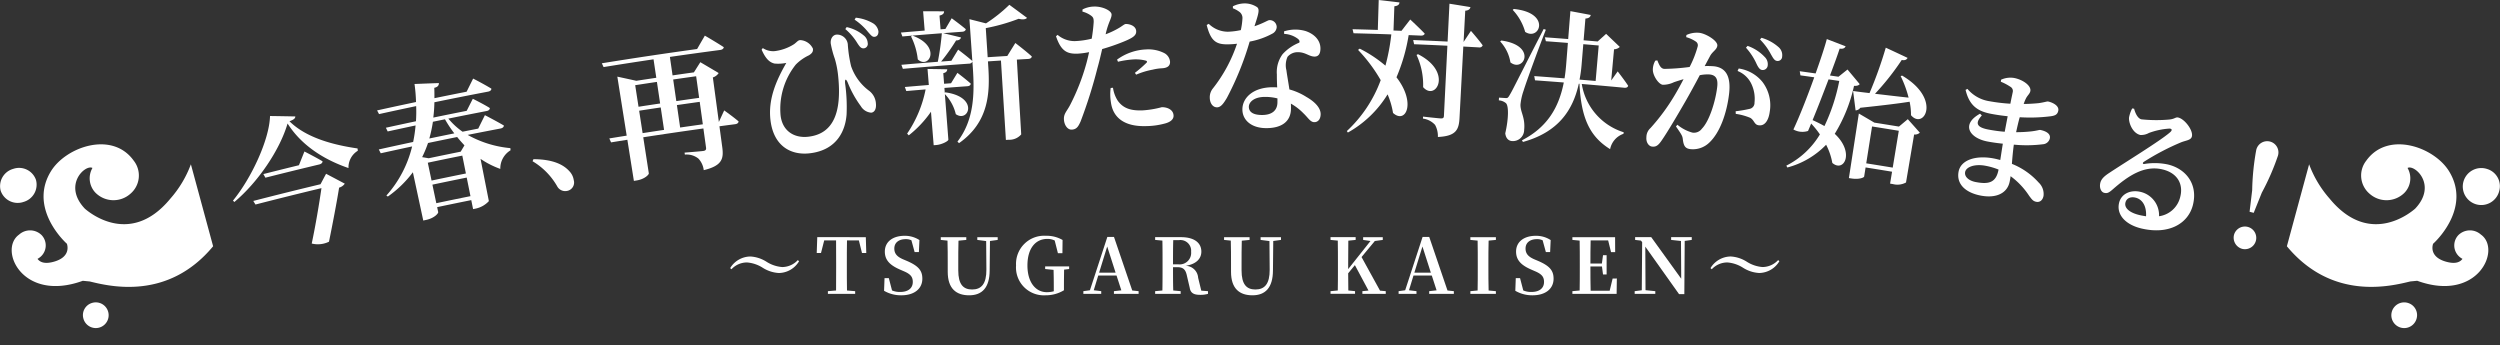 <svg xmlns="http://www.w3.org/2000/svg" xmlns:xlink="http://www.w3.org/1999/xlink" width="505.884" height="69.865" viewBox="0 0 505.884 69.865">
  <rect x="0" y="0" width="505.884" height="69.865" fill="#333333" stroke="none"/>
  <defs>
    <clipPath id="clip-path">
      <rect id="長方形_1" data-name="長方形 1" width="505.884" height="69.865" transform="translate(0 0)" fill="none"/>
    </clipPath>
  </defs>
  <g id="グループ_2" data-name="グループ 2" transform="translate(0 0)">
    <g id="グループ_1" data-name="グループ 1" clip-path="url(#clip-path)">
      <path id="パス_1" data-name="パス 1" d="M502.028,47.477a3.323,3.323,0,0,0-4.577.11,3.036,3.036,0,0,0,.252,4.394,3.177,3.177,0,0,0,.588.4c-.459.633-1.348,1.065-3.06.643-3.97-.974-2.883-3.695-2.882-3.7,1.54-1.4,7.436-7.8,3.235-14.656-3.021-4.941-12.416-8.269-16.773-2.139a4.843,4.843,0,0,0,.71,6.7,5.141,5.141,0,0,0,7.012-.2,4.2,4.2,0,0,0,.642-5.041c1.419-.787,6.1,3.453,1.515,8.259-.047,0-8.829,8.227-17.275-2.048a22.124,22.124,0,0,1-4.158-6.952c-1.388,5.112-3.109,11.454-4.5,16.587,9.214,11.095,21.053,8.066,24.974,7.118l1.4-.135c12.255,4.453,17.115-6.345,12.9-9.343" fill="#fff"/>
      <path id="パス_2" data-name="パス 2" d="M505.725,38.656a3.742,3.742,0,1,1-2.5-4.477,3.631,3.631,0,0,1,2.5,4.477" fill="#fff"/>
      <path id="パス_3" data-name="パス 3" d="M489,64.491a2.6,2.6,0,1,1-1.739-3.188A2.57,2.57,0,0,1,489,64.491" fill="#fff"/>
      <path id="パス_4" data-name="パス 4" d="M3.856,47.477a3.323,3.323,0,0,1,4.577.11,3.038,3.038,0,0,1-.252,4.394,3.227,3.227,0,0,1-.588.4c.459.633,1.347,1.065,3.06.643,3.972-.976,2.882-3.694,2.882-3.7-1.54-1.4-7.436-7.8-3.235-14.656,3.021-4.941,12.417-8.269,16.773-2.139a4.843,4.843,0,0,1-.71,6.7,5.142,5.142,0,0,1-7.012-.2,4.2,4.2,0,0,1-.642-5.041c-1.42-.787-6.094,3.453-1.515,8.259.048,0,8.828,8.227,17.275-2.048a22.124,22.124,0,0,0,4.158-6.952c1.387,5.112,3.109,11.454,4.5,16.587C33.915,60.932,22.076,57.9,18.155,56.955l-1.4-.135C4.5,61.273-.359,50.475,3.856,47.477" fill="#fff"/>
      <path id="パス_5" data-name="パス 5" d="M.16,38.656a3.631,3.631,0,0,0,4.617,2.2,3.631,3.631,0,0,0,2.5-4.46,3.62,3.62,0,0,0-4.622-2.217,3.621,3.621,0,0,0-2.5,4.477" fill="#fff"/>
      <path id="パス_6" data-name="パス 6" d="M16.883,64.491A2.6,2.6,0,1,0,18.622,61.3a2.57,2.57,0,0,0-1.739,3.188" fill="#fff"/>
      <path id="パス_7" data-name="パス 7" d="M59.765,23.563c-.014.422-.337.65-1.189.977,3.451,3.4,8.976,4.8,13.78,5.5.016.155.032.31.049.466a3.932,3.932,0,0,0-1.887,3.5c-4.746-1.618-9.436-4.458-12.327-9.014C56.6,30.432,52.135,36.932,47.419,40.88c-.092-.1-.185-.191-.278-.287,3.7-4.495,7.364-12.3,7.5-17.119q2.566.036,5.128.089m6.216,11.6q1.9,1,3.785,2a2.075,2.075,0,0,1-1.15.806c-.425,2.694-1.372,7.668-2.047,10.94a5.12,5.12,0,0,1-3.494.371c.761-3.567,1.53-8.148,1.969-11.211q-6.685,1.6-13.35,3.318c-.149-.242-.3-.483-.446-.725q6.792-1.752,13.606-3.384.561-1.061,1.127-2.119m-4.387-4.507s2.27,1.156,3.673,1.988c-.008.331-.273.543-.681.64q-5.448,1.3-10.884,2.677l-.416-.734q3.594-.91,7.2-1.79.554-1.39,1.112-2.781" fill="#fff"/>
      <path id="パス_8" data-name="パス 8" d="M94.639,27.3a21.617,21.617,0,0,0,8.641,2.675l.027.439a4.293,4.293,0,0,0-2.068,3.765,17.532,17.532,0,0,1-4-2.033q.843,4.275,1.685,8.551a5.041,5.041,0,0,1-2.605,1.5l-.589.118q-.185-.91-.368-1.822-3.453.694-6.9,1.422.1.5.209,1c.055.256-.774,1.232-2.434,1.586l-.588.126q-1.05-4.885-2.1-9.771a22.452,22.452,0,0,1-5.065,4.916l-.3-.2a23.017,23.017,0,0,0,5.212-9.941q-3.177.68-6.35,1.384l-.4-.773q3.476-.774,6.957-1.516a27.647,27.647,0,0,0,.49-3.342q-2.823.6-5.644,1.216c-.122-.25-.243-.5-.365-.752q3.042-.669,6.087-1.312a28.88,28.88,0,0,0,.042-3.067q-3.759.792-7.513,1.619l-.395-.745q3.936-.87,7.879-1.7a33,33,0,0,0-.305-3.647q2.464-.1,4.928-.188c.016.5-.265.824-.928.96.029.706.031,1.418.029,2.1q3.255-.67,6.515-1.312.656-1.329,1.318-2.657s2.3,1.181,3.694,2.04c.006.325-.272.524-.658.6Q93.331,19.574,87.9,20.693a28.228,28.228,0,0,1-.22,3.1q3.376-.7,6.759-1.368.615-1.218,1.237-2.436s2.153,1.058,3.449,1.877c-.022.329-.268.524-.626.594q-3.89.75-7.774,1.54A14.333,14.333,0,0,0,93.6,26.651q1.587-.318,3.174-.629.672-1.36,1.349-2.72s2.373,1.227,3.842,2.1c-.024.329-.3.528-.681.6q-3.324.633-6.644,1.294m-8.028,1.64a23.28,23.28,0,0,1-1.189,2.863l1.325.225q3.235-.679,6.474-1.333.381-.639.762-1.278c-.506-.55-1.016-1.1-1.475-1.69q-2.951.6-5.9,1.213m.717,7.6q3.472-.732,6.951-1.433l-.729-3.616q-3.494.7-6.983,1.439.381,1.8.761,3.61M95.2,39.693q-.38-1.88-.758-3.76-3.474.7-6.943,1.432.395,1.876.79,3.752,3.453-.728,6.911-1.424M87.6,24.641a27.041,27.041,0,0,1-.724,3.385q2.527-.528,5.056-1.039a24.852,24.852,0,0,1-1.891-2.848q-1.221.249-2.441.5" fill="#fff"/>
      <path id="パス_9" data-name="パス 9" d="M107.945,32.211c3.764.02,5.975.993,7.256,2.42a3.3,3.3,0,0,1,.9,1.818,1.724,1.724,0,0,1-1.393,2.191,1.841,1.841,0,0,1-1.979-.976,13.944,13.944,0,0,0-4.962-5.036l.177-.417" fill="#fff"/>
      <path id="パス_10" data-name="パス 10" d="M146.55,22.345s1.848,1.307,2.91,2.226c-.04.328-.3.506-.678.557q-1.6.208-3.2.423.288,2.131.574,4.262c.311,2.306-.024,3.72-3.753,4.621a4.1,4.1,0,0,0-1.076-2.342,3.848,3.848,0,0,0-2.744-.811c-.019-.134-.039-.269-.058-.4,0,0,3.151-.245,3.775-.331.515-.071.625-.292.568-.7q-.267-1.927-.535-3.856-6.09.846-12.17,1.784.564,3.648,1.127,7.294c.04.258-.84,1.186-2.456,1.441l-.566.09-1.32-8.321q-1.648.261-3.3.529l-.354-.8q1.758-.286,3.518-.566-.946-5.967-1.894-11.936,1.926.415,3.845.84,2.019-.31,4.039-.612-.279-1.867-.557-3.735-5.058.751-10.11,1.57c-.117-.256-.235-.511-.353-.767q9.627-1.56,19.28-2.888.778-1.353,1.564-2.706s2.344,1.355,3.832,2.333c-.042.329-.33.512-.719.564q-5.1.672-10.185,1.408.27,1.869.541,3.738,2.158-.314,4.319-.614.646-1.029,1.3-2.056,1.862,1.094,3.714,2.195a2.205,2.205,0,0,1-1.178.891q.607,4.506,1.214,9.012.539-1.172,1.081-2.343m-18.011-5.1q.336,2.182.674,4.364,2.184-.338,4.37-.663-.325-2.184-.65-4.367-2.2.327-4.394.666m1.5,9.7q2.169-.334,4.34-.658l-.675-4.54q-2.184.324-4.366.662.351,2.268.7,4.536m6.185-10.853q.316,2.184.632,4.37,2.31-.335,4.622-.655-.3-2.187-.607-4.374-2.325.322-4.647.659m6,9.067q-.315-2.272-.631-4.546-2.31.321-4.617.654l.657,4.543q2.295-.333,4.591-.651" fill="#fff"/>
      <path id="パス_11" data-name="パス 11" d="M154.113,10.049l.244-.322a3.781,3.781,0,0,0,2.39.62A9.408,9.408,0,0,0,160.7,8.924c.6-.447.734-.753,1.208-.809A3.015,3.015,0,0,1,164.5,9.847c.056.519-.074.885-.81,1.345a9.215,9.215,0,0,0-2.658,1.875A14.37,14.37,0,0,0,157.959,23.4c.374,3.117,2.755,4.587,5.584,4.268,5.112-.571,6.81-4.941,6.068-12.2a18.847,18.847,0,0,0-.675-3.552,19.294,19.294,0,0,1-.829-3.1C168,7.81,168.544,7.05,169.3,7a2.2,2.2,0,0,1,2.253,1.932,26.058,26.058,0,0,0,.67,4.458,10.41,10.41,0,0,0,3.547,4.908,3.5,3.5,0,0,1,1.478,2.69c.09.956-.224,1.741-.963,1.813a2.669,2.669,0,0,1-2.091-1.315,21.235,21.235,0,0,1-2.642-4.758c-.367-.868-.638-.784-.54.171a34.542,34.542,0,0,1,.3,6.22c-.21,3.12-1.815,7.268-7.5,7.905-3.711.416-7.256-1.4-7.9-6.68-.536-4.383,1.283-8.264,3.2-11.615a8.247,8.247,0,0,1-2.374.132c-1.126-.247-1.884-1.147-2.623-2.815m19.361-1.333a11.493,11.493,0,0,0-2.422-2.826l.269-.406a8.059,8.059,0,0,1,3.407,1.651,2.087,2.087,0,0,1,.853,1.553.9.9,0,0,1-.823,1.1c-.531.021-.821-.358-1.284-1.072m2.146-2.279a12.259,12.259,0,0,0-2.693-2.455l.243-.4a8.656,8.656,0,0,1,3.562,1.178,2.346,2.346,0,0,1,1.02,1.568c.028.612-.237,1.1-.825,1.127-.447.04-.773-.422-1.307-1.015" fill="#fff"/>
      <path id="パス_12" data-name="パス 12" d="M191.28,18.683c6.9.944,4.728,6.236,2.128,4.413a8.756,8.756,0,0,0-2.211-4.057l.708,9.211c.022.291-1.289,1-2.429,1.094l-.543.043q-.273-3.387-.547-6.776a21.965,21.965,0,0,1-4.493,4.779l-.333-.351a24.24,24.24,0,0,0,3.741-8.946q-1.954.161-3.909.329-.147-.41-.293-.819,2.424-.212,4.85-.406l-.261-3.244q1.993.029,3.987.066c0,.349-.2.656-.8.79q.084,1.073.165,2.144l1.406-.107q.644-1.052,1.288-2.106s1.7,1.274,2.71,2.194c-.061.324-.3.486-.684.514q-2.328.167-4.655.345l.075.985.1-.095M205.456,8.7s2.1,1.594,3.333,2.722c-.039.323-.335.483-.725.505q-1.15.065-2.3.131.439,7.57.881,15.14a3.144,3.144,0,0,1-2.528,1.083l-.571.035-1-16.065q-1.315.083-2.634.169l.069,1.043c.348,5.254.159,11.242-5.918,15.5l-.322-.3c3.388-4.415,3.48-9.715,3.108-15.049l-.081-1.16a.7.7,0,0,1-.694.427q-6.691.469-13.377,1.05c-.1-.273-.2-.547-.3-.819q3.686-.321,7.373-.609a53.657,53.657,0,0,0,.814-5.774q-3.993.3-7.984.649-.146-.395-.293-.791,2.4-.207,4.806-.4-.157-1.954-.316-3.91,2.121,0,4.239.019c0,.411-.2.684-.923.858l.213,2.781.979-.074q.635-1.083,1.273-2.165s1.786,1.3,2.86,2.213c-.062.324-.329.488-.721.517q-1.928.137-3.854.284,1.8.431,3.6.87c-.086.356-.4.61-.993.6a38.931,38.931,0,0,1-3.033,4.278q1.04-.081,2.079-.158.683-1.128,1.369-2.257s1.774,1.328,2.871,2.3q-.292-4.232-.586-8.463,1.676.423,3.348.851A29.879,29.879,0,0,0,204.243.971q1.8,1.319,3.586,2.647c-.292.307-.848.395-1.7.183a38.708,38.708,0,0,1-6.654,1.892q.192,2.943.385,5.885,1.984-.13,3.969-.25.813-1.315,1.63-2.629M184.643,7.207c5.962,2.193,3.329,6.9,1.073,4.808a13.519,13.519,0,0,0-1.368-4.638l.295-.17" fill="#fff"/>
      <path id="パス_13" data-name="パス 13" d="M223.729,6.937a16.5,16.5,0,0,0,2.861-1.376c.549-.339.958-.7,1.209-.706.7-.022,2.082.344,2.114,1.477.023.816-.58,1.293-2.589,2.113a42.707,42.707,0,0,1-4.295,1.483c-.289,1.234-.6,2.609-.965,3.874a96.931,96.931,0,0,1-3.391,10.75c-.448,1.009-.8,1.635-1.811,1.68-.818.038-1.516-.89-1.572-2.079s.608-1.63,1.313-3.028a43.488,43.488,0,0,0,3.208-8.222c.192-.677.383-1.5.57-2.349a16.751,16.751,0,0,1-2.241.3c-2.11.091-3.409-.4-4.454-3.52l.322-.278A5.3,5.3,0,0,0,217.5,8.318a16.484,16.484,0,0,0,3.412-.49,32.579,32.579,0,0,0,.4-3.388c0-.728-.092-.957-.584-1.314a5.245,5.245,0,0,0-1.689-.776c0-.145.006-.29.01-.436a5.276,5.276,0,0,1,2.283-.586c1.714-.066,3.544.8,3.6,1.585.027.784-.542,1.355-1.106,3.586-.032.146-.065.292-.1.438m1.49,10.82a6.645,6.645,0,0,0,.941,2.585c1.126,1.62,2.725,2.061,4.944,2a19.282,19.282,0,0,0,3.984-.651c1.068-.024,2.367.475,2.39,1.723.015.755-.659,1.292-1.744,1.576a15.078,15.078,0,0,1-3.889.529c-4.169.112-6.627-1.6-7.047-4.841a9.918,9.918,0,0,1-.045-2.876l.466-.046m.831-5.7A10.753,10.753,0,0,1,231.934,10a7.169,7.169,0,0,1,3.631.728,2.2,2.2,0,0,1,1.2,1.777c.015.813-.5,1.259-1.69,1.314a9.606,9.606,0,0,0-1.82.275,15.246,15.246,0,0,0-3.347,1.018l-.259-.37a25.645,25.645,0,0,0,2.38-2.071c.134-.177.075-.32-.149-.4a8.2,8.2,0,0,0-2.393-.254,18.7,18.7,0,0,0-3.26.478l-.18-.43" fill="#fff"/>
      <path id="パス_14" data-name="パス 14" d="M249.469,1.28a5.483,5.483,0,0,1,2.274-.588,4.544,4.544,0,0,1,2.641.756c.561.467.276,1.365-.538,3.863,2.043-.694,2.689-1.241,3.054-1.24a1.416,1.416,0,0,1,1.446,1.4,1.59,1.59,0,0,1-.873,1.332,15.316,15.316,0,0,1-4.6,1.614,60.318,60.318,0,0,1-4.611,11.4c-.68,1.138-1.222,1.895-1.989,1.9-.931.008-1.461-.944-1.47-1.933a2.819,2.819,0,0,1,.64-1.9,29.816,29.816,0,0,0,4.871-9.036,16.186,16.186,0,0,1-1.948.125c-2.311.014-3.371-.7-4.188-3.917l.416-.237a5.564,5.564,0,0,0,3.869,1.6,13.962,13.962,0,0,0,2.623-.329,14.315,14.315,0,0,0,.331-2.413,1.53,1.53,0,0,0-.7-1.334,5.238,5.238,0,0,0-1.237-.664c0-.136,0-.271,0-.407m10.35,5.077a7.4,7.4,0,0,1,4.357-.068c1.889.636,3.039,1.965,3.009,3.592-.017.929-.333,1.593-1.221,1.577-1.081-.017-1.818-.9-3.347-.888a2.653,2.653,0,0,0-2.091.935,4.2,4.2,0,0,0-.22,2.759c.1.844.366,2.27.6,3.841a12.655,12.655,0,0,1,3.444,1.523c1.717.982,2.9,2.226,2.878,3.5-.023,1.132-.657,1.615-1.284,1.6-.818-.013-1.19-.833-2.241-1.834a11.256,11.256,0,0,0-2.5-1.919c.024.348.021.7.017,1.046-.028,2.586-1.9,3.929-5.027,3.915-2.995-.011-4.8-1.631-4.8-3.782-.008-2.352,2.19-4.513,6.213-4.491a7.388,7.388,0,0,1,.827.034c-.048-.93-.072-1.829-.065-2.615a6.114,6.114,0,0,1,1.164-4.117,9.092,9.092,0,0,1,3.361-2.319c.142-.261.035-.524-.241-.758a4.938,4.938,0,0,0-2.806-1.017l-.025-.523M258.5,19.915a9.815,9.815,0,0,0-2.524-.305c-2.226-.008-3.269,1.071-3.267,2,0,.961.739,1.654,2.651,1.659,2.022.008,3.122-.914,3.135-2.57,0-.262,0-.522.005-.784" fill="#fff"/>
      <path id="パス_15" data-name="パス 15" d="M285.047,7.1a36.288,36.288,0,0,1-2.465,8.542c4.025,5.185,1.882,9.549-.7,7.213a15.785,15.785,0,0,0-1.1-3.76,22.019,22.019,0,0,1-8.032,7.725l-.211-.3a26.486,26.486,0,0,0,6.851-10.3,31.465,31.465,0,0,0-4.584-6.124l.341-.252a25.787,25.787,0,0,1,5.2,3.444,41.538,41.538,0,0,0,1.191-6.327q-3.82-.134-7.644-.231-.1-.41-.2-.819,2.556.065,5.111.145L278.987,0q2.106.241,4.208.493c-.044.406-.279.687-1.041.776q-.087,2.454-.175,4.906l1.62.06q.882-1.145,1.768-2.286s1.84,1.7,2.934,2.854c-.1.285-.382.42-.8.4q-1.227-.052-2.455-.1m12.6-.861s1.555,1.773,2.38,2.928a.669.669,0,0,1-.75.423q-1.586-.09-3.171-.175-.383,7.224-.767,14.448c-.126,2.379-.69,3.68-4.376,3.852a4.745,4.745,0,0,0-.566-2.441A4.019,4.019,0,0,0,287.939,24c.006-.135.011-.271.017-.406,0,0,2.971.338,3.572.368.491.022.635-.115.655-.521l.7-14.19q-3.366-.165-6.734-.3l-.189-.851q3.483.141,6.965.312.188-3.829.376-7.66,2.125.336,4.248.685c-.079.4-.375.678-1.053.729l-.336,6.325q.744-1.125,1.492-2.248m-10.723,4.718c7.149,3.632,3.6,9.614,1.045,6.675a14.285,14.285,0,0,0-1.33-6.513l.285-.162" fill="#fff"/>
      <path id="パス_16" data-name="パス 16" d="M303.8,8.2c7.323,1,4.554,6.561,1.839,4.426a8.109,8.109,0,0,0-2.074-4.237L303.8,8.2m9.008-2.184c-1.461,3.736-4,10.668-4.5,12.322a11.917,11.917,0,0,0-.634,2.81c-.048,1.539,1,2.6.744,5.147a2.277,2.277,0,0,1-2.45,2.251c-.651-.044-1.251-.492-1.372-1.576.685-2.954.722-5.6.122-6.106a2.509,2.509,0,0,0-1.425-.556c.012-.184.023-.367.035-.551l1.263.08c.413.028.522.034.863-.555.674-1.117.606-1.136,6.915-13.414l.439.148m-6.494-4.2c7.683.75,5.223,6.563,2.308,4.637a10.654,10.654,0,0,0-2.517-4.447l.209-.19m13.762,15.178a12.28,12.28,0,0,0,8.495,9.771l-.057.315a4.118,4.118,0,0,0-2.7,3.1c-4.218-2.6-5.874-6.464-6.2-13.228l-.138-.011c-1.2,5.416-4.182,9.812-11.3,11.785l-.2-.334c5.266-2.716,7.5-6.813,8.463-11.7q-2.91-.228-5.821-.437c-.053-.286-.107-.571-.16-.857q3.066.219,6.131.461c.158-.949.264-1.934.344-2.945q.167-2.115.334-4.229-2.229-.177-4.458-.34c-.064-.267-.129-.534-.193-.8q2.356.172,4.713.359.222-2.824.446-5.648,2.061.381,4.118.774c-.09.4-.338.671-1.077.726q-.183,2.2-.365,4.4,1.422.117,2.843.24.854-.771,1.709-1.542,1.389,1.318,2.769,2.642a1.781,1.781,0,0,1-1.165.477q-.287,3.153-.572,6.307.654-.918,1.31-1.835s1.4,1.792,2.123,2.913c-.085.313-.374.431-.76.4q-4.312-.406-8.628-.766m-.044-3.822a26.2,26.2,0,0,1-.41,2.939q1.629.135,3.257.276.311-3.589.622-7.178-1.559-.135-3.119-.265-.176,2.115-.35,4.228" fill="#fff"/>
      <path id="パス_17" data-name="パス 17" d="M344.951,13.371a15.82,15.82,0,0,1,1.9.043c2.218.256,3.491,1.818,3.027,5.653-.445,3.693-1.77,7.744-4.054,9.847a4.767,4.767,0,0,1-3.724,1.268c-1.058-.119-1.419-.595-1.585-2.076-.073-.593-.232-.875-1.379-2.518q.143-.175.286-.349a8.127,8.127,0,0,0,3.027,1.591,1.979,1.979,0,0,0,1.943-.8c1.5-1.523,2.75-5.532,3.089-8.416.183-1.558-.194-2.393-1.495-2.544a7.7,7.7,0,0,0-2.034.149c-.961,1.823-2.049,3.808-2.9,5.289-1.583,2.747-3.674,6.3-4.835,7.955-.713,1.036-1.177,1.278-1.91,1.2-.653-.064-1.261-.829-1.15-1.928a2.471,2.471,0,0,1,.817-1.815,41.171,41.171,0,0,0,4.9-6.645c.642-1.07,1.236-2.176,1.8-3.254-.721.214-1.415.433-1.936.61a5.089,5.089,0,0,1-2.259.523c-.827-.085-1.944-1.719-2.019-2.923a3.611,3.611,0,0,1,.506-1.964l.4-.047c.406.976.672,1.646,1.393,1.719a42.361,42.361,0,0,0,5.14-.386,20.7,20.7,0,0,0,1.646-4.2.891.891,0,0,0-.35-.916,6.515,6.515,0,0,0-1.989-.919c.016-.144.032-.289.047-.433a5.016,5.016,0,0,1,2.622-.443c1.287.143,3.752,1.594,3.632,2.607-.094.809-.953,1.147-1.45,2.055q-.555,1.034-1.107,2.067m6.882.49a7.593,7.593,0,0,1,4.8,2.71,7.786,7.786,0,0,1,1.479,6.052c-.228,1.729-.991,2.887-2.193,2.732-.959-.095-.9-1.022-1.752-1.513a11.914,11.914,0,0,0-2.931-.8l-.018-.53a26.186,26.186,0,0,0,2.788-.473,1.235,1.235,0,0,0,1.026-1.275,7,7,0,0,0-.529-3.552,5.2,5.2,0,0,0-2.9-2.849l.229-.5m1.8-4.578a8.624,8.624,0,0,1,3.475,2.253,2.021,2.021,0,0,1,.6,1.688,1.012,1.012,0,0,1-1.134.938c-.471-.06-.78-.507-1.136-1.257a12.408,12.408,0,0,0-2.135-3.254c.11-.122.22-.246.329-.368m2.812-1.639a8.95,8.95,0,0,1,3.444,1.88,2.126,2.126,0,0,1,.738,1.915.9.9,0,0,1-1.05.887c-.528-.07-.773-.57-1.235-1.363a12.44,12.44,0,0,0-2.195-2.977l.3-.342" fill="#fff"/>
      <path id="パス_18" data-name="パス 18" d="M376.324,17.027c-.27.282-.535.36-1.157.353a31.375,31.375,0,0,1-3.9,9.7c4.108,3.82,1.855,7.919-.489,5.89a12.856,12.856,0,0,0-1.257-3.682,16.862,16.862,0,0,1-7.85,4.606l-.2-.379a16.614,16.614,0,0,0,6.792-6.317A17.987,17.987,0,0,0,366.494,25q-.322.792-.63,1.5a3.7,3.7,0,0,1-2.964-.3c1.177-2.479,2.821-6.646,4.222-10.557q-1.4-.2-2.8-.391l-.138-.84q1.607.222,3.212.449c.985-2.767,1.834-5.314,2.268-6.955q1.906.727,3.806,1.465c-.167.356-.484.573-1.209.467-.416,1.29-1.129,3.239-1.957,5.44q.858.125,1.716.252.914-.732,1.83-1.462,1.239,1.478,2.469,2.959m-6.3-.968c-1.048,2.755-2.215,5.784-3.236,8.251a26.173,26.173,0,0,1,2.4,1.2,38.216,38.216,0,0,0,3-9.133q-1.079-.159-2.158-.316m14.881-.761c8.1,4.8,4.36,11.044,1.79,8.01a12.394,12.394,0,0,0-.28-2.726c-2.44.39-5.693.768-9.981,1.224a1.23,1.23,0,0,1-.952.53q-.248-1.964-.5-3.926c.772.117,1.935.264,3.322.423a83.981,83.981,0,0,0,3.29-9.188q2.211,1.026,4.411,2.064c-.173.353-.52.561-1.182.425a52.506,52.506,0,0,1-5.412,6.843c2,.226,4.355.517,6.8.776a22.13,22.13,0,0,0-1.609-4.358l.3-.1m1.148,8.816q1.223,1.366,2.436,2.739a1.488,1.488,0,0,1-1.157.363l-1.641,9.711a3.614,3.614,0,0,1-2.658.322l-.566-.093q.2-1.2.4-2.408-2.676-.443-5.355-.865-.144.918-.29,1.837c-.036.227-1.039.629-2.55.4l-.539-.083,2.013-13.065q1.57.918,3.136,1.842,2.49.395,4.979.8.9-.75,1.795-1.5M383,33.916q.615-3.726,1.229-7.453-2.7-.445-5.411-.873-.59,3.73-1.178,7.461,2.68.423,5.36.865" fill="#fff"/>
      <path id="パス_19" data-name="パス 19" d="M404.921,16.133a4.494,4.494,0,0,1,2.651-.353c1.775.34,3.49,1.567,3.276,2.648-.112.571-.565.837-.9,1.511a7.5,7.5,0,0,0-.443,1.1c1.288-.014,2.364-.1,3.038-.17,1.208-.174,1.679-.375,1.9-.33.771.154,2.277.788,2.056,1.869-.169.825-.72,1.01-1.6,1.126a33.505,33.505,0,0,1-6.2.189c-.266.926-.5,1.976-.732,3.025a27.69,27.69,0,0,0,2.985-.153c1.25-.137,1.718-.34,1.909-.3,1.122.225,2.126.756,1.934,1.695a1.535,1.535,0,0,1-1.408,1.2,26.365,26.365,0,0,1-5.881.077c-.2,1.47-.3,2.724-.391,3.89a14.391,14.391,0,0,1,5.41,3.773,3.177,3.177,0,0,1,.988,2.722c-.193.939-.8,1.318-1.473,1.183s-.9-.51-1.434-1.21a15.34,15.34,0,0,0-3.754-3.973c-.046.376-.112.716-.185,1.088-.455,2.311-2.657,3.444-5.828,2.844-3.091-.583-4.973-2.309-4.517-4.826.434-2.4,3.477-3.387,7.119-2.694.461.088.89.2,1.319.312.165-1,.324-2.126.522-3.3-1.026-.108-2.072-.248-3.081-.438-3.7-.692-5.438-3.485-1.526-5.633l.358.361c-1.528,1.67-.874,2.436,1.368,2.856a30.875,30.875,0,0,0,3.259.441c.087-.456.175-.913.257-1.341.11-.571.225-1.169.345-1.8-1.059-.114-2.169-.264-3.294-.477-2.691-.5-4.449-1.59-5.228-4.859l.378-.2a7.255,7.255,0,0,0,4.474,2.5,34.7,34.7,0,0,0,4.212.5c.2-1.055.389-1.878.466-2.277a.984.984,0,0,0-.466-1.154,10.658,10.658,0,0,0-1.929-1.016l.048-.406m-.508,18.181a13.461,13.461,0,0,0-2.633-.768c-2.224-.42-3.942.243-4.13,1.271-.173.943.737,1.759,2.167,2.026,2.643.5,4.091.1,4.591-2.5,0-.01,0-.019.005-.029" fill="#fff"/>
      <path id="パス_20" data-name="パス 20" d="M431.846,22c.266,1.013.769,1.987,1.482,2.149a29.133,29.133,0,0,0,5.631.04c1.157-.117,1.258-.541,1.835-.4,1.294.3,3.039,2.6,2.746,3.816-.19.79-1.2.787-2.258,1.224a49.227,49.227,0,0,0-7.434,3.9c-.37.243-.252.48.039.457a12.809,12.809,0,0,1,4.761.091c3.672.861,6.16,3.988,5.093,8.212-.957,3.776-4.874,6.035-10.371,4.756-3.124-.726-5.127-2.691-4.575-5.159.42-1.87,2.315-2.726,4.312-2.267a4.84,4.84,0,0,1,3.783,4.938,5.124,5.124,0,0,0,4.3-3.963c.627-2.477-.511-4.788-3.633-5.52-3.721-.871-6.978,1.375-9.963,3.982-.844.735-1.169.931-1.836.753-.587-.159-1.018-1.026-.729-2.093.223-.754.792-1.285,1.885-1.995,3.244-2.146,10.254-6.446,12.159-8.111.612-.512.384-.774-.074-.792a14.6,14.6,0,0,0-4.159.887,3.21,3.21,0,0,1-1.735.41c-1.613-.365-2.416-2.569-2.279-3.579a6.468,6.468,0,0,1,.631-1.794l.392.058m2.411,21.767c.121-1.97-.673-3.439-2.156-3.778-1.024-.234-1.82.152-2.019,1.03-.245,1.076.839,2.035,2.9,2.512.456.106.866.168,1.273.236" fill="#fff"/>
      <path id="パス_21" data-name="パス 21" d="M452.082,47.445a2.293,2.293,0,1,1,1.61,2.907,2.343,2.343,0,0,1-1.61-2.907m8.863-15.917a48.079,48.079,0,0,1-3.261,7.465q-.82,2.037-1.639,4.076l-.834-.217q.266-2.181.526-4.365a50.391,50.391,0,0,1,.814-8.1,2.273,2.273,0,1,1,4.394,1.142" fill="#fff"/>
      <path id="パス_22" data-name="パス 22" d="M151.167,53.109a4.282,4.282,0,0,0-3.153,1.376l-.263-.232a4.85,4.85,0,0,1,4.08-2.35,6.775,6.775,0,0,1,3.232,1.036,6.882,6.882,0,0,0,3.214,1.1,4.355,4.355,0,0,0,3.168-1.407l.248.232a4.833,4.833,0,0,1-4.08,2.38,6.777,6.777,0,0,1-3.231-1.035,6.878,6.878,0,0,0-3.215-1.1" fill="#fff"/>
      <path id="パス_23" data-name="パス 23" d="M171.393,48.642c-.031,1.545-.031,3.122-.031,4.714v.758c0,1.546,0,3.106.031,4.668l1.654.138v.541h-5.518V58.92l1.654-.138c.016-1.531.016-3.092.016-4.668v-.758c0-1.562,0-3.153-.016-4.714h-2.4l-.649,2.55h-.866l.108-3.2H175.2l.093,3.2h-.867l-.633-2.55Z" fill="#fff"/>
      <path id="パス_24" data-name="パス 24" d="M183.517,52.8c2.288.989,3.122,1.917,3.122,3.586,0,2.025-1.592,3.37-4.266,3.37a6.787,6.787,0,0,1-3.478-.912l.093-2.565h.866l.649,2.488a3.891,3.891,0,0,0,1.669.309c1.576,0,2.535-.742,2.535-2.025,0-1.082-.525-1.623-1.885-2.195l-.711-.309c-1.948-.851-3.061-1.854-3.061-3.633,0-2.04,1.669-3.2,4-3.2a5.372,5.372,0,0,1,3,.865l-.108,2.427h-.865l-.65-2.38a2.549,2.549,0,0,0-1.159-.232c-1.36,0-2.3.68-2.3,1.9,0,1.082.634,1.685,1.779,2.18Z" fill="#fff"/>
      <path id="パス_25" data-name="パス 25" d="M201.885,48.549l-1.562.216-.061,5.967c-.016,3.493-1.546,5.023-4.143,5.023-2.581,0-4.343-1.3-4.343-4.761V53.278c0-1.514,0-3.06-.046-4.59l-1.361-.139v-.557h5.163v.557l-1.577.154c-.046,1.5-.046,3.045-.046,4.575v1.438c0,2.844,1.02,3.864,2.8,3.864,1.886,0,2.906-1.143,2.891-4.018l-.047-5.782-1.793-.231v-.557h4.127Z" fill="#fff"/>
      <path id="パス_26" data-name="パス 26" d="M216.344,54.438l-1.02.124c-.015,1.082-.031,2.194-.031,3.416v.757a7.073,7.073,0,0,1-3.74,1.02,5.639,5.639,0,0,1-5.951-6.044,5.691,5.691,0,0,1,6.044-6,6.417,6.417,0,0,1,3.369.85l-.031,2.675h-.911l-.65-2.567a3.243,3.243,0,0,0-1.5-.324c-2.318,0-4.018,1.824-4.018,5.379,0,3.37,1.638,5.4,3.925,5.4a5.152,5.152,0,0,0,1.408-.186V57.931c0-1.128-.016-2.21-.047-3.323l-1.7-.17V53.9h4.854Z" fill="#fff"/>
      <path id="パス_27" data-name="パス 27" d="M230.4,58.92v.541h-4.992V58.92l1.5-.17-.974-3h-3.7l-.911,2.984,1.515.185v.541h-3.617V58.92l1.33-.185,3.523-10.789h1.345l3.694,10.836Zm-4.653-3.74-1.7-5.3-1.638,5.3Z" fill="#fff"/>
      <path id="パス_28" data-name="パス 28" d="M244.442,58.92v.541a5.428,5.428,0,0,1-1.607.2c-1.252,0-1.916-.355-2.087-1.406l-.556-2.381c-.263-1.283-.7-1.809-1.978-1.809h-.851c0,1.623,0,3.185.047,4.715l1.5.139v.541h-5.163V58.92l1.469-.139c.031-1.53.031-3.092.031-4.668v-.758c0-1.546,0-3.106-.031-4.668l-1.469-.138v-.557h5.224c2.644,0,4.127,1.1,4.127,2.937,0,1.314-.912,2.5-3.168,2.859a2.589,2.589,0,0,1,2.519,2.427l.634,2.6Zm-5.951-5.425a2.326,2.326,0,0,0,2.535-2.551,2.169,2.169,0,0,0-2.488-2.349H237.41c-.047,1.561-.047,3.122-.047,4.9Z" fill="#fff"/>
      <path id="パス_29" data-name="パス 29" d="M259.21,48.549l-1.562.216-.061,5.967c-.016,3.493-1.546,5.023-4.143,5.023-2.581,0-4.343-1.3-4.343-4.761V53.278c0-1.514,0-3.06-.046-4.59l-1.361-.139v-.557h5.163v.557l-1.577.154c-.046,1.5-.046,3.045-.046,4.575v1.438c0,2.844,1.02,3.864,2.8,3.864,1.886,0,2.906-1.143,2.891-4.018l-.047-5.782-1.793-.231v-.557h4.127Z" fill="#fff"/>
      <path id="パス_30" data-name="パス 30" d="M280.412,58.92v.541h-4.729V58.92l1.236-.123-2.752-5.148L272.808,55.3c0,1.052,0,2.242.03,3.478l1.36.139v.541h-4.962V58.92l1.469-.139c.031-1.53.031-3.091.031-4.668v-.757c0-1.546,0-3.107-.031-4.668l-1.469-.139v-.557h5.086v.557l-1.484.154c-.03,1.53-.03,3.091-.03,4.653v1.1l4.512-5.688-1.483-.216v-.557h3.972v.557l-1.607.216-2.69,3.246,3.741,6.8Z" fill="#fff"/>
      <path id="パス_31" data-name="パス 31" d="M294.191,58.92v.541H289.2V58.92l1.5-.17-.974-3h-3.7l-.911,2.984,1.515.185v.541h-3.617V58.92l1.329-.185,3.524-10.789h1.345l3.694,10.836Zm-4.653-3.74-1.7-5.3-1.638,5.3Z" fill="#fff"/>
      <path id="パス_32" data-name="パス 32" d="M301.229,48.688c-.046,1.546-.046,3.092-.046,4.668v.758c0,1.546,0,3.122.046,4.668l1.469.138v.541h-5.163V58.92L299,58.782c.032-1.531.032-3.092.032-4.668v-.758c0-1.546,0-3.106-.032-4.668l-1.468-.139v-.556H302.7v.556Z" fill="#fff"/>
      <path id="パス_33" data-name="パス 33" d="M311.25,52.8c2.288.989,3.122,1.917,3.122,3.586,0,2.025-1.592,3.37-4.267,3.37a6.784,6.784,0,0,1-3.477-.912l.093-2.565h.866l.649,2.488a3.891,3.891,0,0,0,1.669.309c1.575,0,2.535-.742,2.535-2.025,0-1.082-.525-1.623-1.885-2.195l-.711-.309c-1.948-.851-3.061-1.854-3.061-3.633,0-2.04,1.669-3.2,4-3.2a5.374,5.374,0,0,1,3,.865l-.108,2.427h-.865l-.651-2.38A2.542,2.542,0,0,0,311,48.394c-1.36,0-2.3.68-2.3,1.9,0,1.082.634,1.685,1.779,2.18Z" fill="#fff"/>
      <path id="パス_34" data-name="パス 34" d="M327.175,56.355l-.046,3.106h-8.95V58.92l1.469-.138c.031-1.531.031-3.092.031-4.668v-.758c0-1.546,0-3.106-.031-4.668l-1.469-.139v-.556h8.641l.015,3.029H326l-.587-2.38h-3.54c-.046,1.515-.046,3.061-.046,4.683h2.319l.231-1.685h.727v3.9h-.727l-.216-1.623h-2.334c0,1.747,0,3.338.046,4.915h3.849l.6-2.473Z" fill="#fff"/>
      <path id="パス_35" data-name="パス 35" d="M342.329,48.549l-1.422.2-.077,10.775h-1.066l-6.832-9.616.045,8.811,1.979.2v.541h-4.174V58.92l1.439-.185.077-9.723-.248-.324-1.175-.139v-.557h3.262L340.2,56.4l-.047-7.636-1.993-.216v-.557h4.173Z" fill="#fff"/>
      <path id="パス_36" data-name="パス 36" d="M349.539,53.109a4.283,4.283,0,0,0-3.153,1.376l-.262-.232A4.846,4.846,0,0,1,350.2,51.9a6.768,6.768,0,0,1,3.231,1.036,6.882,6.882,0,0,0,3.215,1.1,4.359,4.359,0,0,0,3.169-1.407l.247.232a4.835,4.835,0,0,1-4.081,2.38,6.78,6.78,0,0,1-3.23-1.035,6.878,6.878,0,0,0-3.215-1.1" fill="#fff"/>
    </g>
  </g>
</svg>
